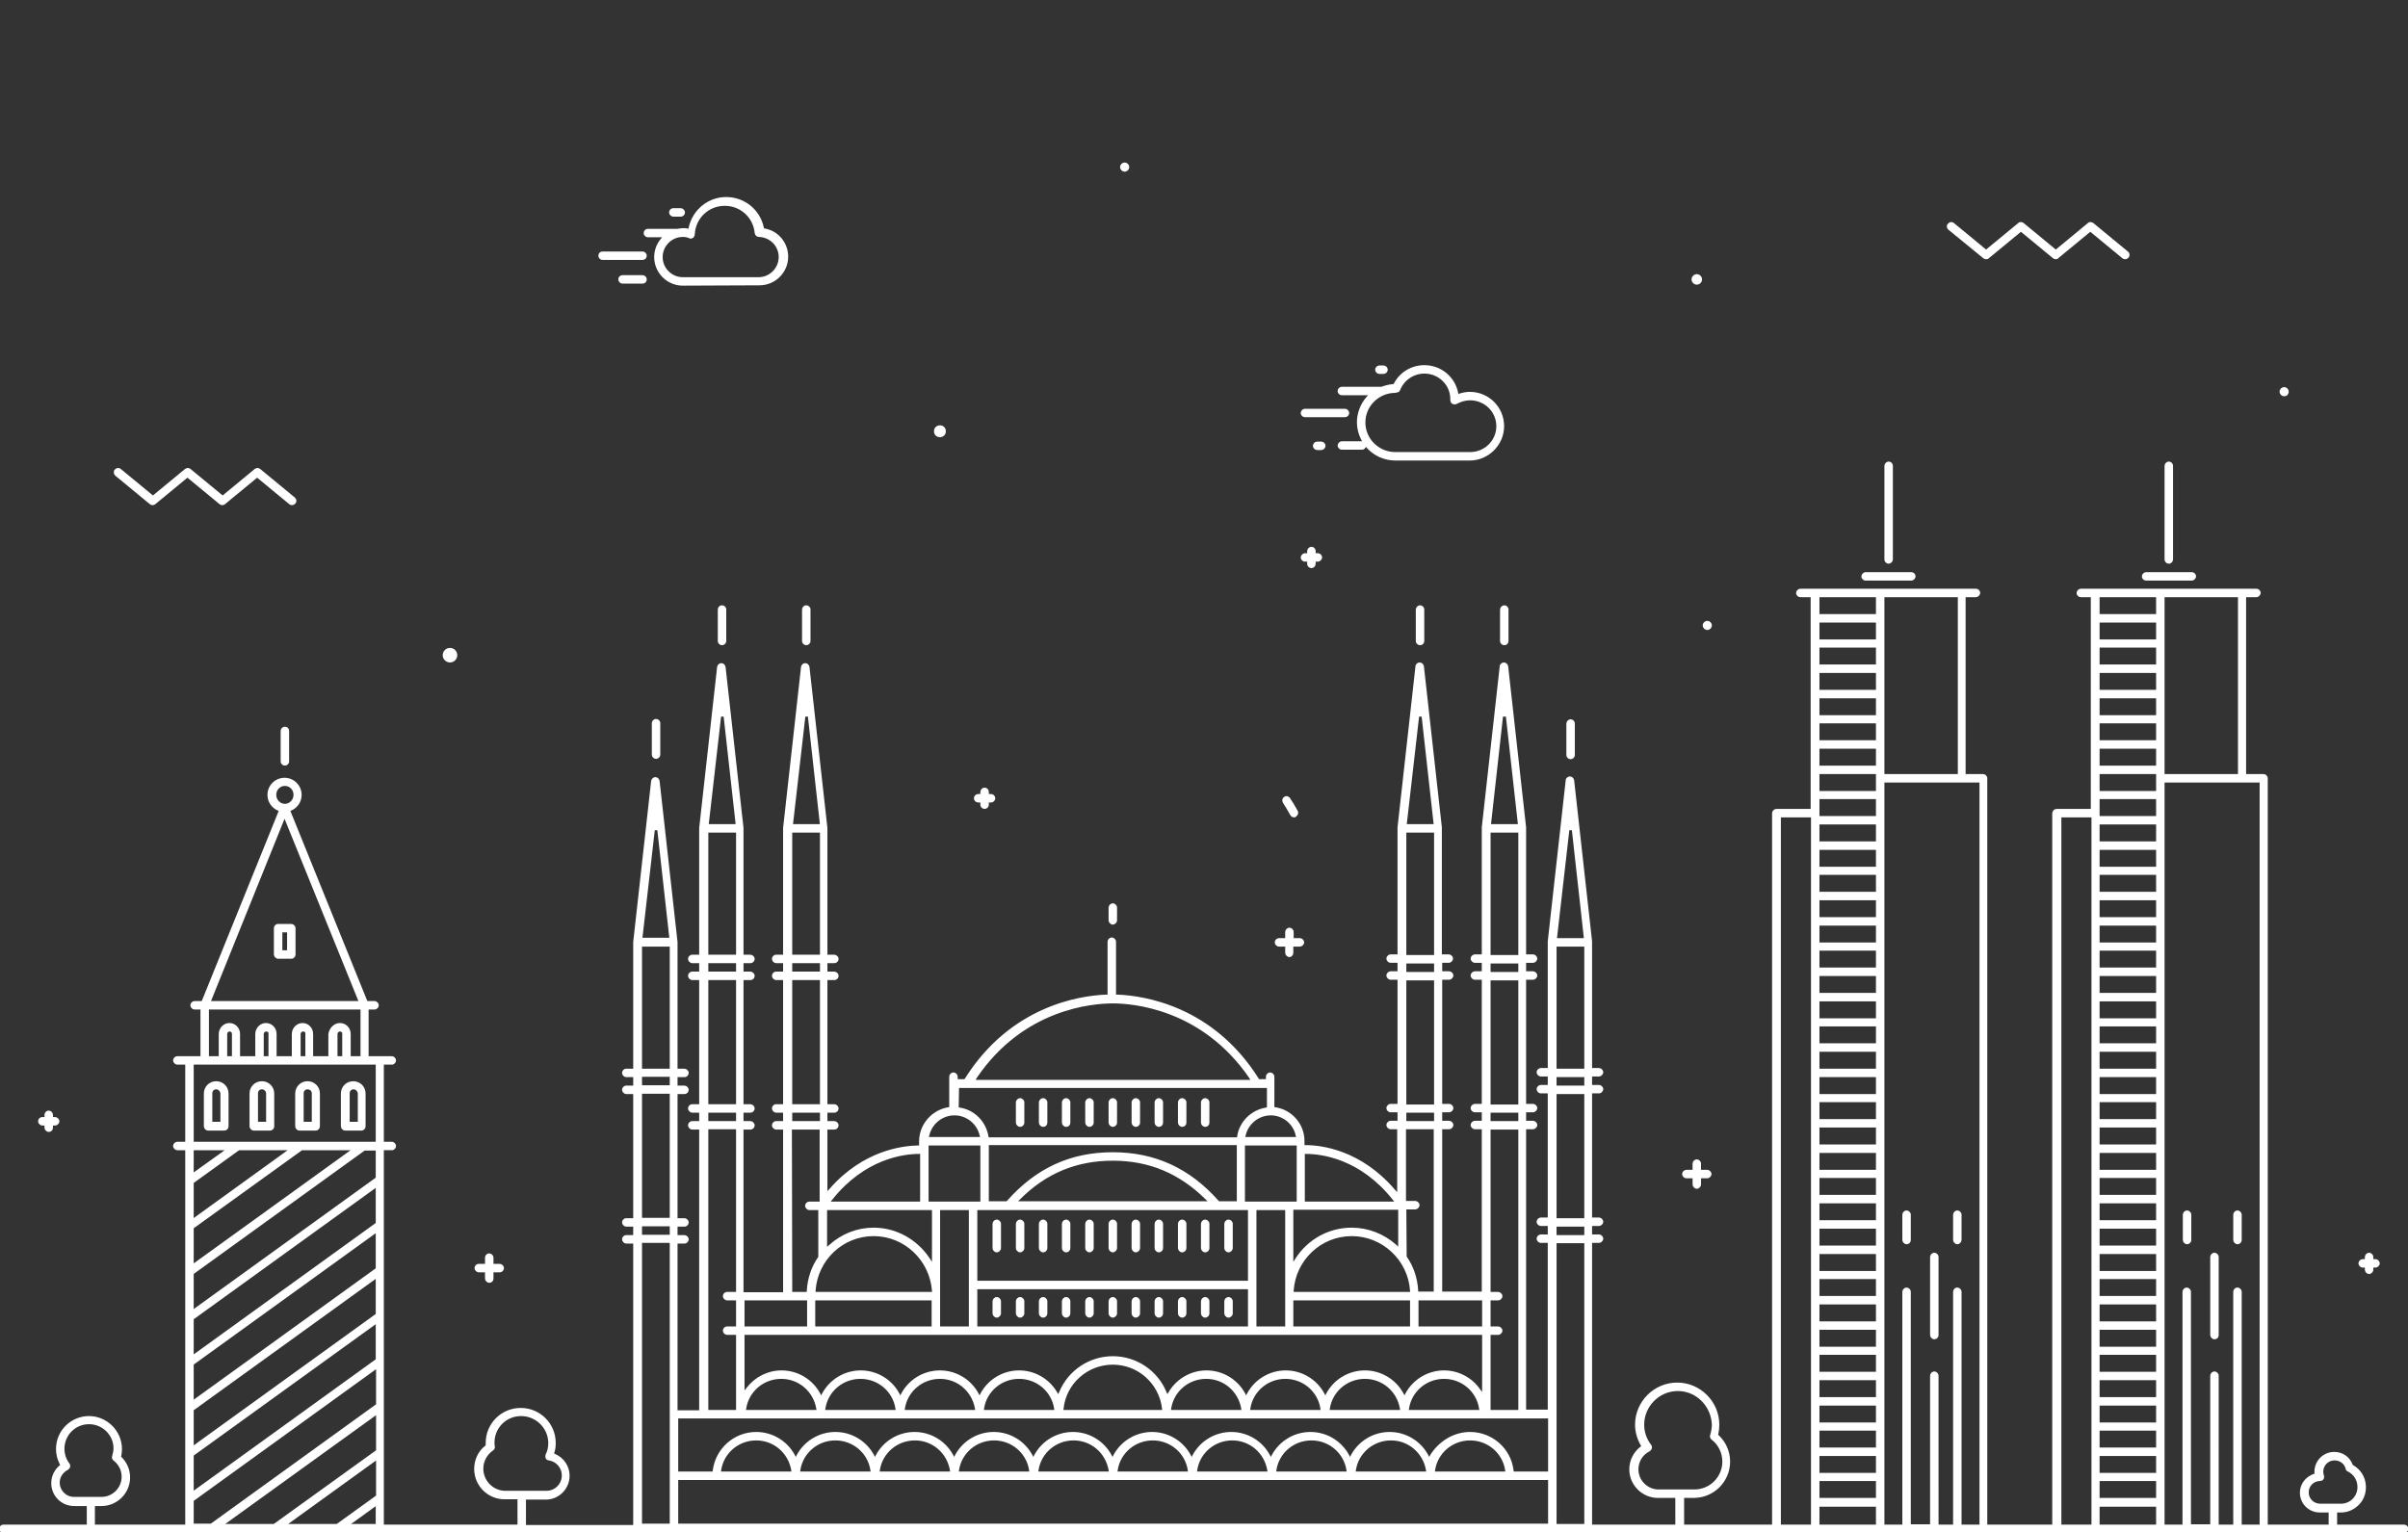 <?xml version="1.0" encoding="UTF-8"?> <!-- Generator: Adobe Illustrator 25.0.1, SVG Export Plug-In . SVG Version: 6.00 Build 0) --> <svg xmlns="http://www.w3.org/2000/svg" xmlns:xlink="http://www.w3.org/1999/xlink" id="Слой_1" x="0px" y="0px" viewBox="0 0 711.7 453" style="enable-background:new 0 0 711.7 453;" xml:space="preserve"><rect x="0" y="0" width="711.7" height="453" fill="#333333" stroke="none"/> <style type="text/css"> .st0{fill:#FFFFFF;stroke:#FFFFFF;stroke-width:0.5;stroke-miterlimit:10;} </style> <g> <path class="st0" d="M1,453c-0.5,0-1-0.5-1-1c0-0.5,0.4-1,1-1h24.9v-6h-4c-3.6,0-6.5-2.9-6.5-6.5c0-1.9,0.8-3.7,2.3-5l0.4-0.3 l-0.2-0.4c-0.7-1.4-1.1-2.8-1.1-4.4c0-5.3,4.3-9.5,9.5-9.5s9.5,4.3,9.5,9.5c0,0.7-0.1,1.3-0.2,2l-0.1,0.3l0.2,0.2 c1.6,1.6,2.5,3.6,2.5,5.9c0,4.5-3.7,8.2-8.2,8.2h-2.2v6H55V339.8h-2.6c-0.5,0-1-0.5-1-1c0-0.5,0.5-1,1-1H55v-23.3h-2.6 c-0.5,0-1-0.5-1-1s0.5-1,1-1h7.1v-14.3h-2c-0.5,0-1-0.5-1-1c0-0.5,0.5-1,1-1h2.3l22.9-56.6l-0.5-0.2c-1.8-0.8-2.9-2.5-2.9-4.4 c0-2.7,2.2-4.8,4.8-4.8c2.7,0,4.8,2.2,4.8,4.8c0,1.9-1.1,3.6-2.9,4.4l-0.5,0.2l22.9,56.6h2.3c0.5,0,1,0.5,1,1c0,0.5-0.4,1-1,1h-2 v14.3h7.1c0.5,0,1,0.5,1,1s-0.4,1-1,1h-2.6v23.3h2.6c0.5,0,1,0.5,1,1c0,0.5-0.4,1-1,1h-2.6V451h40v-8h-4.1c-4.8,0-8.7-3.9-8.7-8.7 c0-2.6,1.1-5.1,3.2-6.7l0.2-0.2l0-0.3c0-0.2,0-0.4,0-0.5c0-5.6,4.5-10.1,10.1-10.1s10.1,4.5,10.1,10.1c0,1-0.1,1.9-0.4,2.8 l-0.1,0.5l0.5,0.2c2.5,1.1,4.1,3.5,4.1,6.2c0,3.7-3,6.8-6.8,6.8h-6.1v8h32.2v-83.7h-2.3c-0.5,0-1-0.5-1-1c0-0.5,0.4-1,1-1h2.3v-3 h-2.3c-0.5,0-1-0.5-1-1c0-0.5,0.4-1,1-1h2.3v-37.2h-2.3c-0.5,0-1-0.5-1-1c0-0.5,0.4-1,1-1h2.3v-3h-2.3c-0.5,0-1-0.5-1-1 c0-0.5,0.4-1,1-1h2.3v-37.6l0-0.1l5.3-47.6c0.1-0.5,0.5-0.9,1-0.9c0.5,0,0.9,0.4,1,0.9l5.3,47.6l0,0.1v37.6h2.3c0.5,0,1,0.5,1,1 c0,0.5-0.4,1-1,1h-2.3v3h2.3c0.5,0,1,0.5,1,1c0,0.5-0.4,1-1,1h-2.3v37.2h2.3c0.5,0,1,0.5,1,1c0,0.5-0.4,1-1,1h-2.3v3h2.3 c0.5,0,1,0.5,1,1c0,0.5-0.4,1-1,1h-2.3v49.8h6.9v-83.5h-2.3c-0.5,0-1-0.5-1-1c0-0.5,0.4-1,1-1h2.3v-3h-2.3c-0.5,0-1-0.5-1-1 c0-0.5,0.4-1,1-1h2.3v-37.2h-2.3c-0.5,0-1-0.5-1-1c0-0.5,0.4-1,1-1h2.3v-3h-2.3c-0.5,0-1-0.5-1-1c0-0.5,0.4-1,1-1h2.3v-37.6l0-0.1 l5.3-47.6c0.1-0.5,0.5-0.9,1-0.9c0.5,0,0.9,0.4,1,0.9l5.3,47.6l0,0.1v37.6h2.3c0.5,0,1,0.5,1,1c0,0.5-0.4,1-1,1h-2.3v3h2.3 c0.5,0,1,0.5,1,1c0,0.5-0.4,1-1,1h-2.3v37.2h2.3c0.5,0,1,0.5,1,1c0,0.5-0.4,1-1,1h-2.3v3h2.3c0.5,0,1,0.5,1,1c0,0.5-0.4,1-1,1h-2.3 v48.6h12.2v-48.6h-2.3c-0.5,0-1-0.5-1-1c0-0.5,0.4-1,1-1h2.3v-3h-2.3c-0.5,0-1-0.5-1-1c0-0.5,0.4-1,1-1h2.3v-37.2h-2.3 c-0.5,0-1-0.5-1-1c0-0.5,0.4-1,1-1h2.3v-3h-2.3c-0.5,0-1-0.5-1-1c0-0.5,0.4-1,1-1h2.3v-37.6l0-0.1l5.3-47.6c0.1-0.5,0.5-0.9,1-0.9 c0.5,0,0.9,0.4,1,0.9l5.3,47.6l0,0.1v37.6h2.3c0.5,0,1,0.5,1,1c0,0.5-0.4,1-1,1h-2.3v3h2.3c0.5,0,1,0.5,1,1c0,0.5-0.4,1-1,1h-2.3 v37.2h2.3c0.5,0,1,0.5,1,1s-0.4,1-1,1h-2.3v3h2.3c0.5,0,1,0.5,1,1c0,0.5-0.4,1-1,1h-2.3v19.1l1.1-1.2c9.9-11.3,21.4-12.6,25.9-12.7 h0.6v-1.5c0-4.8,3.6-9,8.4-9.8l0.5-0.1v-9.2c0-0.5,0.5-1,1-1c0.5,0,1,0.5,1,1v1h2.4l0.2-0.3c13.4-21.3,33.6-24.4,41.6-24.7l0.6,0 v-15.9c0-0.5,0.5-1,1-1c0.5,0,1,0.5,1,1v15.9l0.6,0c8,0.3,28.2,3.4,41.6,24.7l0.2,0.3h2.4v-1c0-0.5,0.5-1,1-1s1,0.5,1,1v9.2 l0.5,0.1c4.8,0.7,8.4,4.9,8.4,9.7v1.5h0.6c4.6,0,16.2,1.4,26.2,13.1l1.1,1.2v-19.5H411c-0.5,0-1-0.5-1-1s0.5-1,1-1h2.3v-3H411 c-0.5,0-1-0.5-1-1s0.5-1,1-1h2.3v-37.2H411c-0.5,0-1-0.5-1-1c0-0.5,0.5-1,1-1h2.3v-3H411c-0.5,0-1-0.5-1-1s0.5-1,1-1h2.3v-37.7 l0-0.1l5.3-47.6c0-0.5,0.5-0.9,1-0.9c0.5,0,0.9,0.4,1,0.9l5.3,47.6l0,0.1v37.7h2.3c0.5,0,1,0.5,1,1s-0.5,1-1,1H426v3h2.3 c0.5,0,1,0.5,1,1c0,0.5-0.5,1-1,1H426v37.2h2.3c0.5,0,1,0.5,1,1s-0.5,1-1,1H426v3h2.3c0.5,0,1,0.5,1,1s-0.5,1-1,1H426v48.5h12.2 v-48.5h-2.3c-0.5,0-1-0.5-1-1s0.5-1,1-1h2.3v-3h-2.3c-0.5,0-1-0.5-1-1s0.5-1,1-1h2.3v-37.2h-2.3c-0.5,0-1-0.5-1-1c0-0.5,0.5-1,1-1 h2.3v-3h-2.3c-0.5,0-1-0.5-1-1s0.5-1,1-1h2.3v-37.7l0-0.1l5.3-47.6c0-0.5,0.5-0.9,1-0.9s0.9,0.4,1,0.9l5.3,47.6l0,0.1v37.7h2.3 c0.5,0,1,0.5,1,1s-0.5,1-1,1h-2.3v3h2.3c0.5,0,1,0.5,1,1s-0.5,1-1,1h-2.3v37.2h2.3c0.5,0,1,0.5,1,1s-0.5,1-1,1h-2.3v3h2.3 c0.5,0,1,0.5,1,1s-0.5,1-1,1h-2.3v83.4h6.9v-49.8h-2.3c-0.5,0-1-0.5-1-1s0.5-1,1-1h2.3v-3h-2.3c-0.5,0-1-0.5-1-1s0.5-1,1-1h2.3 v-37.2h-2.3c-0.5,0-1-0.5-1-1c0-0.5,0.5-1,1-1h2.3v-3h-2.3c-0.5,0-1-0.5-1-1c0-0.5,0.5-1,1-1h2.3v-37.6l0-0.1l5.3-47.6 c0-0.5,0.5-0.9,1-0.9s0.9,0.4,1,0.9l5.3,47.6l0,0.1v37.6h2.3c0.5,0,1,0.5,1,1c0,0.5-0.5,1-1,1h-2.3v3h2.3c0.5,0,1,0.5,1,1 c0,0.5-0.5,1-1,1h-2.3v37.2h2.3c0.5,0,1,0.5,1,1s-0.5,1-1,1h-2.3v3h2.3c0.5,0,1,0.5,1,1s-0.5,1-1,1h-2.3V451h25.1v-8.4H490 c-4.5,0-8.2-3.7-8.2-8.2c0-2.6,1.2-4.9,3.2-6.5l0.4-0.3l-0.3-0.5c-1-1.8-1.6-3.8-1.6-5.9c0-6.7,5.5-12.2,12.2-12.2 s12.2,5.5,12.2,12.2c0,0.9-0.1,1.9-0.3,2.8l-0.1,0.3l0.3,0.2c2.1,2,3.3,4.7,3.3,7.6c0,5.8-4.7,10.5-10.5,10.5h-3.1v8.4H524V240.4 c0-0.5,0.5-1,1-1h10.4v-63.1h-3.3c-0.5,0-1-0.4-1-1c0-0.5,0.5-1,1-1H584c0.5,0,1,0.4,1,1c0,0.5-0.5,1-1,1h-3.3v52.8h5.4 c0.5,0,1,0.4,1,1V451h19.7V240.4c0-0.5,0.5-1,1-1h10.4v-63.1H615c-0.5,0-1-0.4-1-1c0-0.5,0.5-1,1-1h51.9c0.5,0,1,0.4,1,1 c0,0.5-0.5,1-1,1h-3.3v52.8h5.4c0.5,0,1,0.4,1,1V451h18.5v-4.1l-2.9,0c-3.1,0-5.6-2.5-5.6-5.6c0-2.4,1.6-4.5,3.9-5.3l0.4-0.1l0-0.5 c0-0.1,0-0.2,0-0.3c0-3.1,2.5-5.6,5.6-5.6c2.4,0,4.4,1.4,5.2,3.6l0.1,0.2l0.2,0.1c2.1,1.2,3.5,3.4,3.6,5.9c0.1,1.9-0.5,3.8-1.8,5.2 c-1.3,1.4-3,2.3-5,2.4c-0.3,0-0.6,0-1.1,0l-0.6,0v4.1h20.1c0.5,0,1,0.5,1,1s-0.5,1-1,1L1,453L1,453z M661.3,380.9c0.5,0,1,0.5,1,1 V451h5.8V231.1h-28.6V451h5.8v-69.1c0-0.5,0.5-1,1-1s1,0.5,1,1v69h6.2v-44.2c0-0.5,0.5-1,1-1s1,0.5,1,1V451h4.8v-69.1 C660.3,381.4,660.7,380.9,661.3,380.9z M620.3,451h17.2v-5.8h-17.2V451z M609,451h9.4V241.4H609V451z M578.5,380.9c0.5,0,1,0.5,1,1 V451h5.8V231.1h-28.6V451h5.8v-69.1c0-0.5,0.5-1,1-1s1,0.5,1,1v69h6.2v-44.2c0-0.5,0.5-1,1-1s1,0.5,1,1V451h4.8v-69.1 C577.5,381.4,577.9,380.9,578.5,380.9z M537.5,451h17.2v-5.8h-17.2V451z M526.1,451h9.4V241.4h-9.4V451z M459.8,450.8h8.7v-83.5 h-8.7V450.8z M103,450.8h8.3v-6L103,450.8z M84.4,450.8h15.2l11.8-8.5v-11L84.4,450.8z M65.8,450.8H81l30.4-21.9v-11L65.8,450.8z M57,443.6v7.1h5.4l49-35.4v-11L57,443.6z M200.2,450.7h257.6v-13.4H200.2V450.7z M189.5,450.7h8.7v-83.5h-8.7V450.7z M690,431.5 c-2,0-3.6,1.6-3.6,3.6c0,0.4,0.1,0.8,0.2,1.2c0.1,0.3,0.1,0.6-0.1,0.9c-0.2,0.3-0.5,0.4-0.8,0.4c-2,0-3.6,1.6-3.6,3.6 c0,2,1.6,3.6,3.6,3.6l1.3,0c0.8,0,2,0,2.9,0c0.9,0,1.7,0,2.2,0c2.9-0.1,5.1-2.6,4.9-5.5c-0.1-2-1.3-3.7-3-4.5 c-0.3-0.1-0.5-0.4-0.5-0.7C693.1,432.6,691.7,431.5,690,431.5z M620.3,443.1h17.2v-5.5h-17.2V443.1z M537.5,443.1h17.2v-5.5h-17.2 V443.1z M26.3,420.8c-4.2,0-7.5,3.4-7.5,7.5c0,1.6,0.5,3.2,1.5,4.5c0.2,0.2,0.2,0.5,0.2,0.8c-0.1,0.3-0.3,0.5-0.5,0.7 c-1.6,0.8-2.6,2.3-2.6,4c0,2.5,2,4.5,4.5,4.5H30c3.4,0,6.2-2.8,6.2-6.2c0-2-0.9-3.8-2.5-5c-0.3-0.3-0.5-0.7-0.3-1.1 c0.2-0.8,0.4-1.5,0.4-2.3C33.8,424.2,30.5,420.8,26.3,420.8z M57,430.2v11l54.3-39.2v-11L57,430.2z M154,418.4 c-4.5,0-8.1,3.6-8.1,8.1c0,0.3,0,0.7,0.1,1.1c0.1,0.4-0.1,0.8-0.4,1c-1.9,1.3-3,3.4-3,5.6c0,3.7,3,6.8,6.8,6.8h12.1 c2.6,0,4.8-2.1,4.8-4.8c0-2.4-1.8-4.4-4.1-4.7c-0.3,0-0.6-0.2-0.7-0.5c-0.1-0.3-0.1-0.6,0-0.9c0.6-1.1,0.8-2.3,0.8-3.6 C162.2,422,158.5,418.4,154,418.4z M495.9,411c-5.6,0-10.2,4.6-10.2,10.2c0,2.2,0.7,4.3,2.1,6.1c0.2,0.2,0.2,0.5,0.2,0.8 c-0.1,0.3-0.3,0.5-0.5,0.7c-2.2,1.1-3.5,3.2-3.5,5.6c0,3.4,2.8,6.2,6.2,6.2h10.6c4.7,0,8.5-3.8,8.5-8.5c0-2.6-1.2-5.1-3.3-6.7 c-0.3-0.3-0.5-0.7-0.3-1.1c0.3-1,0.5-2.1,0.5-3.1C506,415.6,501.5,411,495.9,411z M620.3,435.7h17.2v-5.5h-17.2V435.7z M537.5,435.7h17.2v-5.5h-17.2V435.7z M434.5,423.6c6.4,0,11.9,4.8,12.6,11.2l0.1,0.5h10.6v-16.2H200.2v16.2h10.6l0.1-0.5 c0.8-6.4,6.2-11.2,12.6-11.2c4.7,0,9,2.6,11.2,6.7l0.5,1l0.5-1c2.2-4.1,6.5-6.7,11.2-6.7s9,2.6,11.2,6.7l0.5,1l0.5-1 c2.2-4.1,6.5-6.7,11.2-6.7s9,2.6,11.2,6.7l0.5,1l0.5-1c2.2-4.1,6.5-6.7,11.2-6.7s9,2.6,11.2,6.7l0.5,1l0.5-1 c2.2-4.1,6.5-6.7,11.2-6.7s9,2.6,11.2,6.7l0.5,1l0.5-1c2.2-4.1,6.5-6.7,11.2-6.7s9,2.6,11.2,6.7l0.5,1l0.5-1 c2.2-4.1,6.5-6.7,11.2-6.7s9,2.6,11.2,6.7l0.5,1l0.5-1c2.2-4.1,6.5-6.7,11.2-6.7s9,2.6,11.2,6.7l0.5,1l0.5-1 c2.2-4.1,6.5-6.7,11.2-6.7s9,2.6,11.2,6.7l0.5,1l0.5-1C425.6,426.1,429.9,423.6,434.5,423.6z M434.5,425.6c-5.3,0-9.8,3.8-10.6,9 l-0.1,0.7h21.4l-0.1-0.7C444.3,429.4,439.8,425.6,434.5,425.6z M411.1,425.6c-5.3,0-9.8,3.8-10.6,9l-0.1,0.7h21.4l-0.1-0.7 C420.8,429.4,416.4,425.6,411.1,425.6z M387.6,425.6c-5.3,0-9.8,3.8-10.6,9l-0.1,0.7h21.4l-0.1-0.7 C397.4,429.4,392.9,425.6,387.6,425.6z M364.2,425.6c-5.3,0-9.8,3.8-10.6,9l-0.1,0.7h21.4l-0.1-0.7 C373.9,429.4,369.5,425.6,364.2,425.6z M340.7,425.6c-5.3,0-9.8,3.8-10.6,9l-0.1,0.7h21.4l-0.1-0.7 C350.5,429.4,346,425.6,340.7,425.6z M317.3,425.6c-5.3,0-9.8,3.8-10.6,9l-0.1,0.7H328l-0.1-0.7C327,429.4,322.6,425.6,317.3,425.6 z M293.8,425.6c-5.3,0-9.8,3.8-10.6,9l-0.1,0.7h21.4l-0.1-0.7C303.6,429.4,299.1,425.6,293.8,425.6z M270.4,425.6 c-5.3,0-9.8,3.8-10.6,9l-0.1,0.7h21.4l-0.1-0.7C280.1,429.4,275.7,425.6,270.4,425.6z M246.9,425.6c-5.3,0-9.8,3.8-10.6,9l-0.1,0.7 h21.4l-0.1-0.7C256.7,429.4,252.2,425.6,246.9,425.6z M223.5,425.6c-5.3,0-9.8,3.8-10.6,9l-0.1,0.7h21.4l-0.1-0.7 C233.2,429.4,228.8,425.6,223.5,425.6z M620.3,428.2h17.2v-5.5h-17.2V428.2z M537.5,428.2h17.2v-5.5h-17.2V428.2z M57,416.8v11 l54.3-39.2v-11L57,416.8z M620.3,420.8h17.2v-5.5h-17.2V420.8z M537.5,420.8h17.2v-5.5h-17.2V420.8z M440.3,417.1h8.7v-83.4h-8.7 v48.5h2.5c0.5,0,1,0.5,1,1c0,0.5-0.5,1-1,1h-2.5v8.2h2.5c0.5,0,1,0.5,1,1s-0.5,1-1,1h-2.5V417.1z M426.8,407.4 c-5.3,0-9.8,3.8-10.6,9l-0.1,0.7h21.4l-0.1-0.7C436.6,411.2,432.1,407.4,426.8,407.4z M403.4,407.4c-5.3,0-9.8,3.8-10.6,9l-0.1,0.7 h21.4l-0.1-0.7C413.1,411.2,408.7,407.4,403.4,407.4z M379.9,407.4c-5.3,0-9.8,3.8-10.6,9l-0.1,0.7h21.4l-0.1-0.7 C389.7,411.2,385.2,407.4,379.9,407.4z M356.5,407.4c-5.3,0-9.8,3.8-10.6,9l-0.1,0.7h21.4l-0.1-0.7 C366.2,411.2,361.8,407.4,356.5,407.4z M328.9,403.2c-7.6,0-14,5.7-14.8,13.2l-0.1,0.7h29.8l-0.1-0.7 C342.8,408.9,336.5,403.2,328.9,403.2z M301.2,407.4c-5.3,0-9.8,3.8-10.6,9l-0.1,0.7h21.4l-0.1-0.7 C311,411.2,306.5,407.4,301.2,407.4z M277.8,407.4c-5.3,0-9.8,3.8-10.6,9l-0.1,0.7h21.4l-0.1-0.7 C287.5,411.2,283.1,407.4,277.8,407.4z M254.3,407.4c-5.3,0-9.8,3.8-10.6,9l-0.1,0.7H265l-0.1-0.7 C264.1,411.2,259.6,407.4,254.3,407.4z M230.9,407.4c-5.3,0-9.8,3.8-10.6,9l-0.1,0.7h21.4l-0.1-0.7 C240.6,411.2,236.2,407.4,230.9,407.4z M209.1,417.1h8.7v-22.7h-2.9c-0.5,0-1-0.5-1-1s0.4-1,1-1h2.9v-8.2h-2.9c-0.5,0-1-0.5-1-1 c0-0.5,0.4-1,1-1h2.9v-48.6h-8.7V417.1z M57,403.3v11l54.3-39.2v-11L57,403.3z M620.3,413.3h17.2v-5.5h-17.2V413.3z M537.5,413.3 h17.2v-5.5h-17.2V413.3z M403.4,405.4c4.7,0,9,2.6,11.2,6.7l0.5,1l0.5-1c2.2-4.1,6.5-6.7,11.2-6.7c4.1,0,8,2,10.4,5.4l1.1,1.5 v-17.9H219.8v17.4l1.1-1.4c2.4-3.1,6.1-5,10.1-5c4.7,0,9,2.6,11.2,6.7l0.5,1l0.5-1c2.2-4.1,6.5-6.7,11.2-6.7c4.7,0,9,2.6,11.2,6.7 l0.5,1l0.5-1c2.2-4.1,6.5-6.7,11.2-6.7s9,2.6,11.2,6.7l0.5,1l0.5-1c2.2-4.1,6.5-6.7,11.2-6.7c4.5,0,8.7,2.4,11,6.3l0.6,1l0.5-1.1 c2.6-6.3,8.8-10.4,15.6-10.4c6.8,0,13,4.1,15.6,10.4l0.5,1.1l0.6-1c2.3-3.9,6.5-6.3,11-6.3c4.7,0,9,2.6,11.2,6.7l0.5,1l0.5-1 c2.2-4.1,6.5-6.7,11.2-6.7s9,2.6,11.2,6.7l0.5,1l0.5-1C394.4,408,398.7,405.4,403.4,405.4z M620.3,405.8h17.2v-5.5h-17.2V405.8z M537.5,405.8h17.2v-5.5h-17.2V405.8z M57,389.9v11l54.3-39.2v-11L57,389.9z M620.3,398.4h17.2v-5.5h-17.2V398.4z M537.5,398.4 h17.2v-5.5h-17.2V398.4z M419,392.4h19.3v-8.2H419V392.4z M382,392.4H417v-8.2H382V392.4z M371.1,392.4h9v-34.9h-9V392.4z M288.6,392.4h80.5v-11.5h-80.5V392.4z M277.6,392.4h9v-34.9h-9V392.4z M240.7,392.4h34.9v-8.2h-34.9V392.4z M219.8,392.4h19v-8.2 h-19V392.4z M620.3,390.9h17.2v-5.5h-17.2V390.9z M537.5,390.9h17.2v-5.5h-17.2V390.9z M57,376.5v11l54.3-39.2v-8.4h-3.6L57,376.5z M620.3,383.4h17.2v-5.5h-17.2V383.4z M537.5,383.4h17.2v-5.5h-17.2V383.4z M415.5,371.6l0.1,0.1c2,2.9,3.1,6.3,3.3,9.8l0,0.6h5.1 v-48.5h-8.7v21.7h3c0.5,0,1,0.5,1,1c0,0.5-0.5,1-1,1h-2.9L415.5,371.6L415.5,371.6z M399.5,365.2c-9.2,0-16.8,7.2-17.4,16.4l0,0.6 H417l0-0.6C416.4,372.4,408.7,365.2,399.5,365.2z M258.2,365.2c-9.2,0-16.8,7.2-17.4,16.4l0,0.6h34.9l0-0.6 C275,372.4,267.4,365.2,258.2,365.2z M233.9,382.2h4.8l0-0.6c0.2-3.5,1.3-6.9,3.3-9.8l0.1-0.1v-14.2h-2.9c-0.5,0-1-0.5-1-1 c0-0.5,0.4-1,1-1h3.3v-21.8h-8.7L233.9,382.2L233.9,382.2L233.9,382.2z M288.6,378.9h80.5v-21.4h-80.5V378.9z M620.3,376h17.2v-5.5 h-17.2V376z M537.5,376h17.2v-5.5h-17.2V376z M57,363v11l47.4-34.2H89.2L57,363z M382,373.9l1.1-1.7c3.6-5.6,9.7-9,16.4-9 c4.8,0,9.4,1.8,13,5l1,0.9v-11.7H382L382,373.9L382,373.9L382,373.9z M258.2,363.2c6.6,0,12.7,3.4,16.4,9l1.1,1.7v-16.4h-31.5v11.7 l1-0.9C248.8,365,253.4,363.2,258.2,363.2z M620.3,368.5h17.2V363h-17.2V368.5z M537.5,368.5h17.2V363h-17.2V368.5z M459.8,365.4 h8.7v-3h-8.7V365.4z M189.5,365.3h8.7v-3h-8.7V365.3z M620.3,361h17.2v-5.5h-17.2V361z M537.5,361h17.2v-5.5h-17.2V361z M57,349.6 v11l28.8-20.8H70.6L57,349.6z M459.8,360.4h8.7v-37.2h-8.7V360.4z M189.5,360.3h8.7v-37.2h-8.7V360.3z M385.5,355.5h27.1l-0.8-1 c-9.7-12.2-21.2-13.6-25.8-13.6h-0.6V355.5z M367.7,355.5h15.8v-17.1h-15.8V355.5z M328.9,340.9c12.4,0,22.6,4.7,31.1,14.3l0.2,0.2 h5.6v-17.1H292v17.1h5.6l0.2-0.2C306.3,345.6,316.4,340.9,328.9,340.9z M328.9,342.9c-10.9,0-19.9,3.8-27.6,11.5l-1,1h57.2l-1-1 C348.7,346.7,339.7,342.9,328.9,342.9z M274.2,355.5H290v-17.1h-15.8V355.5z M271.6,340.9c-4.5,0-16.1,1.4-25.8,13.6l-0.8,1h27.2 v-14.6L271.6,340.9z M620.3,353.5h17.2v-5.5h-17.2V353.5z M537.5,353.5h17.2v-5.5h-17.2V353.5z M57,347.1l10.2-7.3H57V347.1z M620.3,346.1h17.2v-5.5h-17.2V346.1z M537.5,346.1h17.2v-5.5h-17.2V346.1z M620.3,338.6h17.2v-5.5h-17.2V338.6z M537.5,338.6h17.2 v-5.5h-17.2V338.6z M57,337.8h54.3v-23.3H57V337.8z M375.6,329.5c-3.7,0-6.9,2.6-7.7,6.2l-0.2,0.7h15.7l-0.2-0.7 C382.5,332.1,379.2,329.5,375.6,329.5z M283.1,327.6l0.5,0.1c4.2,0.6,7.6,4,8.3,8.3l0.1,0.5h73.8l0.1-0.5c0.6-4.2,4-7.6,8.3-8.3 l0.5-0.1v-6.2h-91.5L283.1,327.6L283.1,327.6z M282.1,329.5c-3.7,0-6.9,2.6-7.7,6.2l-0.2,0.7H290l-0.2-0.7 C289,332.1,285.8,329.5,282.1,329.5z M440.3,331.7h8.7v-3h-8.7V331.7z M415.4,331.7h8.7v-3h-8.7V331.7z M233.9,331.7h8.7v-3h-8.7 V331.7z M209.1,331.7h8.7v-3h-8.7V331.7z M620.3,331.1h17.2v-5.5h-17.2V331.1z M537.5,331.1h17.2v-5.5h-17.2V331.1z M440.3,326.8 h8.7v-37.2h-8.7V326.8z M415.4,326.8h8.7v-37.2h-8.7V326.8z M233.9,326.7h8.7v-37.2h-8.7V326.7z M209.1,326.7h8.7v-37.2h-8.7V326.7 z M620.3,323.7h17.2v-5.5h-17.2V323.7z M537.5,323.7h17.2v-5.5h-17.2V323.7z M459.8,321.2h8.7v-3h-8.7V321.2z M189.5,321.1h8.7v-3 h-8.7V321.1z M328.9,296.4c-6,0-26.5,1.6-40.4,22.1l-0.6,1h82.1l-0.6-1C355.3,298,334.8,296.4,328.9,296.4z M459.8,316.2h8.7v-36.6 h-8.7V316.2z M620.3,316.2h17.2v-5.5h-17.2V316.2z M537.5,316.2h17.2v-5.5h-17.2V316.2z M189.5,316.2h8.7v-36.6h-8.7V316.2z M100.5,302.7c1.6,0,2.9,1.3,2.9,3v6.8h3.4v-14.3H61.5v14.3h3.4v-6.8c0-1.6,1.3-3,2.9-3s2.9,1.3,2.9,3v6.8h5v-6.8 c0-1.6,1.3-3,2.9-3s2.9,1.3,2.9,3v6.8h5v-6.8c0-1.6,1.3-3,2.9-3s2.9,1.3,2.9,3v6.8h5v-6.8C97.6,304,98.9,302.7,100.5,302.7z M100.5,304.7c-0.5,0-1,0.4-1,1v6.8h1.9v-6.8C101.5,305.1,101,304.7,100.5,304.7z M89.6,304.7c-0.5,0-1,0.4-1,1v6.8h1.9v-6.8 C90.6,305.1,90.2,304.7,89.6,304.7z M78.7,304.7c-0.5,0-1,0.4-1,1v6.8h1.9v-6.8C79.7,305.1,79.3,304.7,78.7,304.7z M67.9,304.7 c-0.5,0-1,0.4-1,1v6.8h1.9v-6.8C68.8,305.1,68.4,304.7,67.9,304.7z M620.3,308.7h17.2v-5.5h-17.2V308.7z M537.5,308.7h17.2v-5.5 h-17.2V308.7z M620.3,301.3h17.2v-5.5h-17.2V301.3z M537.5,301.3h17.2v-5.5h-17.2V301.3z M62,296.2h44.3l-22.2-54.8L62,296.2z M620.3,293.8h17.2v-5.5h-17.2V293.8z M537.5,293.8h17.2v-5.5h-17.2V293.8z M440.3,287.6h8.7v-3h-8.7V287.6z M415.4,287.6h8.7v-3 h-8.7V287.6z M233.9,287.5h8.7v-3h-8.7V287.5z M209.1,287.5h8.7v-3h-8.7V287.5z M620.3,286.3h17.2v-5.5h-17.2V286.3z M537.5,286.3 h17.2v-5.5h-17.2V286.3z M440.3,282.6h8.7v-36.7h-8.7V282.6z M415.4,282.6h8.7v-36.7h-8.7V282.6z M233.9,282.5h8.7v-36.6h-8.7 V282.5z M209.1,282.5h8.7v-36.6h-8.7V282.5z M620.3,278.9h17.2v-5.5h-17.2V278.9z M537.5,278.9h17.2v-5.5h-17.2V278.9z M459.9,277.6h8.5l-3.6-32.4h-1.2L459.9,277.6z M189.6,277.5h8.5l-3.6-32.3h-1.2L189.6,277.5z M620.3,271.4h17.2v-5.5h-17.2V271.4z M537.5,271.4h17.2v-5.5h-17.2V271.4z M620.3,263.9h17.2v-5.5h-17.2V263.9z M537.5,263.9h17.2v-5.5h-17.2V263.9z M620.3,256.5h17.2 V251h-17.2V256.5z M537.5,256.5h17.2V251h-17.2V256.5z M620.3,249h17.2v-5.5h-17.2V249z M537.5,249h17.2v-5.5h-17.2V249z M440.4,243.9h8.5l-3.6-32.3H444L440.4,243.9z M415.5,243.9h8.5l-3.6-32.3h-1.2L415.5,243.9z M234.1,243.9h8.5l-3.6-32.3h-1.2 L234.1,243.9z M209.2,243.9h8.5l-3.6-32.3h-1.2L209.2,243.9z M620.3,241.5h17.2v-5.5h-17.2V241.5z M537.5,241.5h17.2v-5.5h-17.2 V241.5z M84.2,232.1c-1.6,0-2.8,1.3-2.8,2.9s1.3,2.9,2.8,2.9s2.8-1.3,2.8-2.9S85.8,232.1,84.2,232.1z M620.3,234.1h17.2v-5.5h-17.2 V234.1z M537.5,234.1h17.2v-5.5h-17.2V234.1z M639.5,229.1h22.2v-52.8h-22.2V229.1z M556.7,229.1h22.2v-52.8h-22.2V229.1z M620.3,226.6h17.2v-5.5h-17.2V226.6z M537.5,226.6h17.2v-5.5h-17.2V226.6z M620.3,219.1h17.2v-5.5h-17.2V219.1z M537.5,219.1h17.2 v-5.5h-17.2V219.1z M620.3,211.7h17.2v-5.5h-17.2V211.7z M537.5,211.7h17.2v-5.5h-17.2V211.7z M620.3,204.2h17.2v-5.5h-17.2V204.2z M537.5,204.2h17.2v-5.5h-17.2V204.2z M620.3,196.7h17.2v-5.5h-17.2V196.7z M537.5,196.7h17.2v-5.5h-17.2V196.7z M620.3,189.3h17.2 v-5.5h-17.2V189.3z M537.5,189.3h17.2v-5.5h-17.2V189.3z M620.3,181.8h17.2v-5.5h-17.2V181.8z M537.5,181.8h17.2v-5.5h-17.2V181.8z "></path> <circle class="st0" cx="277.8" cy="127.5" r="1.5"></circle> <path class="st0" d="M332.4,50.5c-0.6,0-1.1-0.5-1.1-1.1s0.5-1.1,1.1-1.1c0.6,0,1.1,0.5,1.1,1.1S333,50.5,332.4,50.5z"></path> <path class="st0" d="M675.1,116.9c-0.6,0-1.1-0.5-1.1-1.1s0.5-1.1,1.1-1.1c0.6,0,1.1,0.5,1.1,1.1S675.8,116.9,675.1,116.9z"></path> <path class="st0" d="M504.6,186c-0.6,0-1.1-0.5-1.1-1.1s0.5-1.1,1.1-1.1c0.6,0,1.1,0.5,1.1,1.1S505.2,186,504.6,186z"></path> <path class="st0" d="M501.5,83.9c-0.7,0-1.3-0.6-1.3-1.3c0-0.7,0.6-1.3,1.3-1.3c0.7,0,1.3,0.6,1.3,1.3 C502.8,83.3,502.2,83.9,501.5,83.9z"></path> <circle class="st0" cx="133" cy="193.7" r="1.9"></circle> <path class="st0" d="M607.6,76.4c-0.2,0-0.5-0.1-0.6-0.2l-9.7-8l-9.7,8c-0.2,0.2-0.4,0.2-0.6,0.2l0,0c-0.2,0-0.5-0.1-0.6-0.2 L576,67.7c-0.4-0.3-0.5-1-0.1-1.4c0.2-0.2,0.5-0.4,0.8-0.4c0.2,0,0.5,0.1,0.6,0.2l9.7,8l9.7-8c0.2-0.2,0.4-0.2,0.6-0.2 c0.2,0,0.5,0.1,0.6,0.2l9.7,8l9.7-8c0.2-0.2,0.4-0.2,0.6-0.2c0.2,0,0.5,0.1,0.6,0.2l10.3,8.5c0.4,0.3,0.5,1,0.1,1.4 c-0.2,0.2-0.5,0.4-0.8,0.4c-0.2,0-0.5-0.1-0.6-0.2l-9.7-8l-9.7,8C608.1,76.3,607.8,76.4,607.6,76.4z"></path> <path class="st0" d="M65.7,149.1c-0.2,0-0.5-0.1-0.6-0.2l-9.7-8l-9.7,8c-0.2,0.1-0.4,0.2-0.6,0.2l0,0c-0.2,0-0.5-0.1-0.6-0.2 l-10.3-8.5c-0.2-0.2-0.3-0.4-0.3-0.7c0-0.3,0-0.5,0.2-0.7c0.2-0.2,0.5-0.4,0.8-0.4c0.2,0,0.5,0.1,0.6,0.2l9.7,8l9.7-8 c0.2-0.1,0.4-0.2,0.6-0.2s0.5,0.1,0.6,0.2l9.7,8l9.7-8c0.2-0.1,0.4-0.2,0.6-0.2s0.5,0.1,0.6,0.2l10.3,8.5c0.4,0.4,0.5,1,0.1,1.4 c-0.2,0.2-0.5,0.4-0.8,0.4c-0.2,0-0.4-0.1-0.6-0.2l-9.7-8l-9.7,8C66.2,149,65.9,149.1,65.7,149.1z"></path> <path class="st0" d="M178.1,76.6c-0.5,0-1-0.4-1-1s0.4-1,1-1h11.8c0.5,0,1,0.4,1,1s-0.4,1-1,1H178.1z"></path> <path class="st0" d="M184,83.6c-0.5,0-1-0.4-1-1s0.4-1,1-1h5.9c0.5,0,1,0.4,1,1s-0.4,1-1,1H184z"></path> <path class="st0" d="M199,63.8c-0.5,0-1-0.5-1-1s0.4-1,1-1h2.2c0.5,0,1,0.5,1,1s-0.4,1-1,1H199z"></path> <path class="st0" d="M201.8,84.2c-4.5,0-8.2-3.7-8.2-8.2c0-1.8,0.6-3.6,1.8-5.1l0.8-1h-4.7c-0.5,0-1-0.4-1-1s0.4-1,1-1h8.6l0.1,0 c0.6-0.1,1.2-0.2,1.8-0.2c0.4,0,0.7,0,1.1,0.1l0.6,0.1l0.1-0.6c1.1-5.1,5.6-8.8,10.8-8.8c5.3,0,9.8,3.6,10.9,8.8l0.1,0.4l0.4,0.1 c3.9,0.7,6.7,4.1,6.7,8.1c0,4.5-3.7,8.2-8.2,8.2L201.8,84.2L201.8,84.2L201.8,84.2z M201.8,69.8c-3.4,0-6.2,2.8-6.2,6.2 s2.8,6.2,6.2,6.2h22.4c3.4,0,6.2-2.8,6.2-6.2c0-3.4-2.7-6.1-6.1-6.2c-0.5,0-0.9-0.4-1-0.9c-0.4-4.7-4.3-8.3-9.1-8.3 c-4.9,0-8.9,3.8-9.1,8.7c0,0.3-0.2,0.6-0.4,0.8c-0.2,0.1-0.4,0.2-0.5,0.2c-0.1,0-0.2,0-0.4-0.1C203.2,69.9,202.5,69.8,201.8,69.8z"></path> <path class="st0" d="M412.4,135.9c-3.1,0-6.1-1.3-8.2-3.6l-0.5-0.6l-0.4,0.6c-0.2,0.3-0.5,0.4-0.8,0.4h-5.9c-0.5,0-1-0.4-1-1 c0-0.5,0.5-1,1-1h6.4l-0.5-0.9c-0.8-1.6-1.2-3.2-1.2-5c0-2.6,1-5.2,2.7-7.2l0.9-1h-8.3c-0.5,0-1-0.4-1-1s0.5-1,1-1h11.6l0.1,0 c1.1-0.4,2.3-0.7,3.4-0.8l0.3,0l0.2-0.3c1.7-3.3,5.1-5.3,8.8-5.3c4.7,0,8.8,3.3,9.7,7.9l0.1,0.7l0.6-0.2c1-0.3,2-0.5,3-0.5 c5.5,0,9.9,4.4,9.9,9.9c0,5.4-4.5,9.9-9.9,9.9L412.4,135.9L412.4,135.9L412.4,135.9z M412.4,115.9c-5,0-9.1,4-9.1,9 c0,5,4.1,9,9.1,9h22.1c4.4,0,8-3.5,8-7.9s-3.6-7.9-8-7.9c-1.4,0-2.8,0.4-4.1,1.1c-0.1,0.1-0.3,0.1-0.5,0.1c-0.2,0-0.4-0.1-0.5-0.1 c-0.3-0.2-0.5-0.5-0.5-0.9l0-0.2c0-2.2-0.8-4.1-2.3-5.6c-1.5-1.5-3.5-2.3-5.6-2.3c-3.3,0-6.2,2-7.4,5c-0.1,0.4-0.5,0.6-0.9,0.6 L412.4,115.9z"></path> <path class="st0" d="M385.7,123.1c-0.5,0-1-0.4-1-1s0.5-1,1-1h11.8c0.5,0,1,0.4,1,1s-0.5,1-1,1H385.7z"></path> <path class="st0" d="M389.3,132.8c-0.5,0-1-0.4-1-1s0.5-1,1-1h1.2c0.5,0,1,0.4,1,1s-0.5,1-1,1H389.3z"></path> <path class="st0" d="M407.7,110.3c-0.5,0-1-0.4-1-1s0.5-1,1-1h1.2c0.5,0,1,0.4,1,1s-0.5,1-1,1H407.7z"></path> <path class="st0" d="M381.1,282.7c-0.5,0-1-0.5-1-1v-2.1H378c-0.5,0-1-0.5-1-1s0.5-1,1-1h2.1v-2.1c0-0.5,0.5-1,1-1s1,0.5,1,1v2.1 h2.1c0.5,0,1,0.5,1,1s-0.5,1-1,1H382v2.1C382,282.2,381.6,282.7,381.1,282.7z"></path> <path class="st0" d="M501.5,351.2c-0.5,0-1-0.5-1-1v-2.1h-2.1c-0.5,0-1-0.5-1-1s0.5-1,1-1h2.1V344c0-0.5,0.5-1,1-1s1,0.5,1,1v2.1 h2.1c0.5,0,1,0.5,1,1s-0.5,1-1,1h-2.1v2.1C502.5,350.7,502,351.2,501.5,351.2z"></path> <path class="st0" d="M144.6,379c-0.5,0-1-0.5-1-1v-2.1h-2.1c-0.5,0-1-0.5-1-1c0-0.5,0.4-1,1-1h2.1v-2.1c0-0.5,0.4-1,1-1 c0.5,0,1,0.5,1,1v2.1h2.1c0.5,0,1,0.5,1,1c0,0.5-0.4,1-1,1h-2.1v2.1C145.6,378.6,145.2,379,144.6,379z"></path> <path class="st0" d="M387.6,167.7c-0.5,0-1-0.4-1-1v-0.9h-0.9c-0.5,0-1-0.4-1-1c0-0.5,0.5-1,1-1h0.9v-0.9c0-0.5,0.5-1,1-1 c0.5,0,1,0.4,1,1v0.9h0.9c0.5,0,1,0.4,1,1c0,0.5-0.5,1-1,1h-0.9v0.9C388.6,167.2,388.2,167.7,387.6,167.7z"></path> <path class="st0" d="M700.2,376.4c-0.5,0-1-0.5-1-1v-0.9h-0.9c-0.5,0-1-0.5-1-1c0-0.5,0.5-1,1-1h0.9v-0.9c0-0.5,0.5-1,1-1 s1,0.5,1,1v0.9h0.9c0.5,0,1,0.5,1,1c0,0.5-0.5,1-1,1h-0.9v0.9C701.2,375.9,700.7,376.4,700.2,376.4z"></path> <path class="st0" d="M14.4,334.4c-0.5,0-1-0.5-1-1v-0.9h-0.9c-0.5,0-1-0.5-1-1s0.4-1,1-1h0.9v-0.9c0-0.5,0.4-1,1-1s1,0.5,1,1v0.9 h0.9c0.5,0,1,0.5,1,1s-0.5,1-1,1h-0.9v0.9C15.4,334,15,334.4,14.4,334.4z"></path> <path class="st0" d="M291,238.9c-0.5,0-1-0.4-1-1V237h-0.9c-0.5,0-1-0.4-1-1s0.5-1,1-1h0.9v-0.9c0-0.5,0.5-1,1-1s1,0.4,1,1v0.9h0.9 c0.5,0,1,0.4,1,1s-0.5,1-1,1H292v0.9C292,238.4,291.6,238.9,291,238.9z"></path> <path class="st0" d="M328.9,273.1c-0.5,0-1-0.5-1-1v-3.8c0-0.5,0.5-1,1-1c0.5,0,1,0.5,1,1v3.8C329.9,272.6,329.4,273.1,328.9,273.1 z"></path> <path class="st0" d="M294.6,370c-0.5,0-1-0.5-1-1v-7.2c0-0.5,0.5-1,1-1c0.5,0,1,0.5,1,1v7.2C295.6,369.5,295.1,370,294.6,370z"></path> <path class="st0" d="M301.5,370c-0.5,0-1-0.5-1-1v-7.2c0-0.5,0.5-1,1-1c0.5,0,1,0.5,1,1v7.2C302.5,369.5,302,370,301.5,370z"></path> <path class="st0" d="M308.3,370c-0.5,0-1-0.5-1-1v-7.2c0-0.5,0.5-1,1-1c0.5,0,1,0.5,1,1v7.2C309.3,369.5,308.9,370,308.3,370z"></path> <path class="st0" d="M315.1,370c-0.5,0-1-0.5-1-1v-7.2c0-0.5,0.5-1,1-1s1,0.5,1,1v7.2C316.1,369.5,315.7,370,315.1,370z"></path> <path class="st0" d="M322,370c-0.5,0-1-0.5-1-1v-7.2c0-0.5,0.5-1,1-1c0.5,0,1,0.5,1,1v7.2C323,369.5,322.5,370,322,370z"></path> <path class="st0" d="M328.9,370c-0.5,0-1-0.5-1-1v-7.2c0-0.5,0.5-1,1-1c0.5,0,1,0.5,1,1v7.2C329.9,369.5,329.4,370,328.9,370z"></path> <path class="st0" d="M335.7,370c-0.5,0-1-0.5-1-1v-7.2c0-0.5,0.5-1,1-1c0.5,0,1,0.5,1,1v7.2C336.7,369.5,336.2,370,335.7,370z"></path> <path class="st0" d="M342.5,370c-0.5,0-1-0.5-1-1v-7.2c0-0.5,0.5-1,1-1s1,0.5,1,1v7.2C343.5,369.5,343.1,370,342.5,370z"></path> <path class="st0" d="M349.4,370c-0.5,0-1-0.5-1-1v-7.2c0-0.5,0.5-1,1-1s1,0.5,1,1v7.2C350.4,369.5,350,370,349.4,370z"></path> <path class="st0" d="M356.2,370c-0.5,0-1-0.5-1-1v-7.2c0-0.5,0.5-1,1-1c0.5,0,1,0.5,1,1v7.2C357.2,369.5,356.8,370,356.2,370z"></path> <path class="st0" d="M363.1,370c-0.5,0-1-0.5-1-1v-7.2c0-0.5,0.5-1,1-1s1,0.5,1,1v7.2C364.1,369.5,363.6,370,363.1,370z"></path> <path class="st0" d="M294.6,389.3c-0.5,0-1-0.5-1-1v-3.6c0-0.5,0.5-1,1-1c0.5,0,1,0.5,1,1v3.6C295.6,388.8,295.1,389.3,294.6,389.3 z"></path> <path class="st0" d="M301.5,389.3c-0.5,0-1-0.5-1-1v-3.6c0-0.5,0.5-1,1-1c0.5,0,1,0.5,1,1v3.6C302.5,388.8,302,389.3,301.5,389.3z"></path> <path class="st0" d="M308.3,389.3c-0.5,0-1-0.5-1-1v-3.6c0-0.5,0.5-1,1-1c0.5,0,1,0.5,1,1v3.6C309.3,388.8,308.9,389.3,308.3,389.3 z"></path> <path class="st0" d="M315.1,389.3c-0.5,0-1-0.5-1-1v-3.6c0-0.5,0.5-1,1-1s1,0.5,1,1v3.6C316.1,388.8,315.7,389.3,315.1,389.3z"></path> <path class="st0" d="M322,389.3c-0.5,0-1-0.5-1-1v-3.6c0-0.5,0.5-1,1-1c0.5,0,1,0.5,1,1v3.6C323,388.8,322.5,389.3,322,389.3z"></path> <path class="st0" d="M328.9,389.3c-0.5,0-1-0.5-1-1v-3.6c0-0.5,0.5-1,1-1c0.5,0,1,0.5,1,1v3.6C329.9,388.8,329.4,389.3,328.9,389.3 z"></path> <path class="st0" d="M335.7,389.3c-0.5,0-1-0.5-1-1v-3.6c0-0.5,0.5-1,1-1c0.5,0,1,0.5,1,1v3.6C336.7,388.8,336.2,389.3,335.7,389.3 z"></path> <path class="st0" d="M342.5,389.3c-0.5,0-1-0.5-1-1v-3.6c0-0.5,0.5-1,1-1s1,0.5,1,1v3.6C343.5,388.8,343.1,389.3,342.5,389.3z"></path> <path class="st0" d="M349.4,389.3c-0.5,0-1-0.5-1-1v-3.6c0-0.5,0.5-1,1-1s1,0.5,1,1v3.6C350.4,388.8,350,389.3,349.4,389.3z"></path> <path class="st0" d="M356.2,389.3c-0.5,0-1-0.5-1-1v-3.6c0-0.5,0.5-1,1-1c0.5,0,1,0.5,1,1v3.6C357.2,388.8,356.8,389.3,356.2,389.3 z"></path> <path class="st0" d="M363.1,389.3c-0.5,0-1-0.5-1-1v-3.6c0-0.5,0.5-1,1-1s1,0.5,1,1v3.6C364.1,388.8,363.6,389.3,363.1,389.3z"></path> <path class="st0" d="M301.5,332.9c-0.5,0-1-0.5-1-1v-6c0-0.5,0.5-1,1-1c0.5,0,1,0.5,1,1v6C302.5,332.5,302,332.9,301.5,332.9z"></path> <path class="st0" d="M308.3,332.9c-0.5,0-1-0.5-1-1v-6c0-0.5,0.5-1,1-1c0.5,0,1,0.5,1,1v6C309.3,332.5,308.9,332.9,308.3,332.9z"></path> <path class="st0" d="M315.1,332.9c-0.5,0-1-0.5-1-1v-6c0-0.5,0.5-1,1-1s1,0.5,1,1v6C316.1,332.5,315.7,332.9,315.1,332.9z"></path> <path class="st0" d="M322,332.9c-0.5,0-1-0.5-1-1v-6c0-0.5,0.5-1,1-1c0.5,0,1,0.5,1,1v6C323,332.5,322.5,332.9,322,332.9z"></path> <path class="st0" d="M328.9,332.9c-0.5,0-1-0.5-1-1v-6c0-0.5,0.5-1,1-1c0.5,0,1,0.5,1,1v6C329.9,332.5,329.4,332.9,328.9,332.9z"></path> <path class="st0" d="M335.7,332.9c-0.5,0-1-0.5-1-1v-6c0-0.5,0.5-1,1-1c0.5,0,1,0.5,1,1v6C336.7,332.5,336.2,332.9,335.7,332.9z"></path> <path class="st0" d="M342.5,332.9c-0.5,0-1-0.5-1-1v-6c0-0.5,0.5-1,1-1s1,0.5,1,1v6C343.5,332.5,343.1,332.9,342.5,332.9z"></path> <path class="st0" d="M349.4,332.9c-0.5,0-1-0.5-1-1v-6c0-0.5,0.5-1,1-1s1,0.5,1,1v6C350.4,332.5,350,332.9,349.4,332.9z"></path> <path class="st0" d="M356.2,332.9c-0.5,0-1-0.5-1-1v-6c0-0.5,0.5-1,1-1c0.5,0,1,0.5,1,1v6C357.2,332.5,356.8,332.9,356.2,332.9z"></path> <path class="st0" d="M193.9,224.1c-0.5,0-1-0.4-1-1v-9.3c0-0.5,0.4-1,1-1c0.5,0,1,0.4,1,1v9.3C194.9,223.7,194.4,224.1,193.9,224.1 z"></path> <path class="st0" d="M213.4,190.5c-0.5,0-1-0.4-1-1v-9.3c0-0.5,0.4-1,1-1c0.5,0,1,0.4,1,1v9.3C214.4,190.1,213.9,190.5,213.4,190.5 z"></path> <path class="st0" d="M238.3,190.5c-0.5,0-1-0.4-1-1v-9.3c0-0.5,0.4-1,1-1c0.5,0,1,0.4,1,1v9.3C239.3,190.1,238.8,190.5,238.3,190.5 z"></path> <path class="st0" d="M419.7,190.5c-0.5,0-1-0.4-1-1v-9.3c0-0.5,0.5-1,1-1c0.5,0,1,0.4,1,1v9.3C420.7,190.1,420.3,190.5,419.7,190.5 z"></path> <path class="st0" d="M464.2,224.2c-0.5,0-1-0.4-1-1v-9.3c0-0.5,0.5-1,1-1s1,0.4,1,1v9.3C465.2,223.8,464.7,224.2,464.2,224.2z"></path> <path class="st0" d="M444.6,190.5c-0.5,0-1-0.4-1-1v-9.3c0-0.5,0.5-1,1-1c0.5,0,1,0.4,1,1v9.3C445.6,190.1,445.2,190.5,444.6,190.5 z"></path> <path class="st0" d="M84.2,226.1c-0.5,0-1-0.4-1-1v-9c0-0.5,0.4-1,1-1s1,0.4,1,1v9C85.2,225.7,84.7,226.1,84.2,226.1z"></path> <path class="st0" d="M82.2,283.2c-0.5,0-1-0.5-1-1v-7.8c0-0.5,0.4-1,1-1h3.9c0.5,0,1,0.5,1,1v7.8c0,0.5-0.4,1-1,1H82.2z M83.2,281.2h1.9v-5.8h-1.9V281.2z"></path> <path class="st0" d="M61.5,334c-0.5,0-1-0.5-1-1v-9.7c0-1.9,1.5-3.4,3.4-3.4c1.9,0,3.4,1.5,3.4,3.4v9.7c0,0.5-0.4,1-1,1H61.5z M63.9,321.8c-0.8,0-1.4,0.6-1.4,1.4v8.7h2.9v-8.7C65.3,322.5,64.7,321.8,63.9,321.8z"></path> <path class="st0" d="M75,334c-0.5,0-1-0.5-1-1v-9.7c0-1.9,1.5-3.4,3.4-3.4c1.9,0,3.4,1.5,3.4,3.4v9.7c0,0.5-0.4,1-1,1H75z M77.4,321.8c-0.8,0-1.4,0.6-1.4,1.4v8.7h2.9v-8.7C78.9,322.5,78.2,321.8,77.4,321.8z"></path> <path class="st0" d="M88.5,334c-0.5,0-1-0.5-1-1v-9.7c0-1.9,1.5-3.4,3.4-3.4s3.4,1.5,3.4,3.4v9.7c0,0.5-0.4,1-1,1H88.5z M90.9,321.8c-0.8,0-1.4,0.6-1.4,1.4v8.7h2.9v-8.7C92.4,322.5,91.8,321.8,90.9,321.8z"></path> <path class="st0" d="M102,334c-0.5,0-1-0.5-1-1v-9.7c0-1.9,1.5-3.4,3.4-3.4s3.4,1.5,3.4,3.4v9.7c0,0.5-0.4,1-1,1H102z M104.5,321.8 c-0.8,0-1.4,0.6-1.4,1.4v8.7h2.9v-8.7C105.9,322.5,105.3,321.8,104.5,321.8z"></path> <path class="st0" d="M551.4,171.4c-0.5,0-1-0.4-1-1c0-0.5,0.5-1,1-1h13.5c0.5,0,1,0.4,1,1c0,0.5-0.5,1-1,1H551.4z"></path> <path class="st0" d="M558.2,166.4c-0.5,0-1-0.4-1-1v-27.7c0-0.5,0.5-1,1-1s1,0.4,1,1v27.7C559.2,165.9,558.7,166.4,558.2,166.4z"></path> <path class="st0" d="M563.5,367.6c-0.5,0-1-0.5-1-1v-7.5c0-0.5,0.5-1,1-1s1,0.5,1,1v7.5C564.5,367.2,564.1,367.6,563.5,367.6z"></path> <path class="st0" d="M578.5,367.6c-0.5,0-1-0.5-1-1v-7.5c0-0.5,0.5-1,1-1s1,0.5,1,1v7.5C579.4,367.2,579,367.6,578.5,367.6z"></path> <path class="st0" d="M571.7,395.7c-0.5,0-1-0.5-1-1v-23.1c0-0.5,0.5-1,1-1s1,0.5,1,1v23.1C572.7,395.3,572.2,395.7,571.7,395.7z"></path> <path class="st0" d="M634.3,171.4c-0.5,0-1-0.4-1-1c0-0.5,0.5-1,1-1h13.5c0.5,0,1,0.4,1,1c0,0.5-0.5,1-1,1H634.3z"></path> <path class="st0" d="M641,166.4c-0.5,0-1-0.4-1-1v-27.7c0-0.5,0.5-1,1-1s1,0.4,1,1v27.7C642,165.9,641.6,166.4,641,166.4z"></path> <path class="st0" d="M646.4,367.6c-0.5,0-1-0.5-1-1v-7.5c0-0.5,0.5-1,1-1s1,0.5,1,1v7.5C647.4,367.2,646.9,367.6,646.4,367.6z"></path> <path class="st0" d="M661.3,367.6c-0.5,0-1-0.5-1-1v-7.5c0-0.5,0.5-1,1-1s1,0.5,1,1v7.5C662.3,367.2,661.8,367.6,661.3,367.6z"></path> <path class="st0" d="M654.5,395.7c-0.5,0-1-0.5-1-1v-23.1c0-0.5,0.5-1,1-1s1,0.5,1,1v23.1C655.5,395.3,655.1,395.7,654.5,395.7z"></path> <path class="st0" d="M382.5,241.4c-0.4,0-0.7-0.2-0.9-0.5c-0.7-1.2-1.4-2.5-2.2-3.7c-0.3-0.5-0.2-1.1,0.3-1.4 c0.2-0.1,0.4-0.2,0.5-0.2c0.3,0,0.6,0.2,0.8,0.4c0.8,1.2,1.6,2.5,2.3,3.8c0.3,0.5,0.1,1.1-0.4,1.4 C382.8,241.4,382.6,241.4,382.5,241.4z"></path> </g> </svg> 